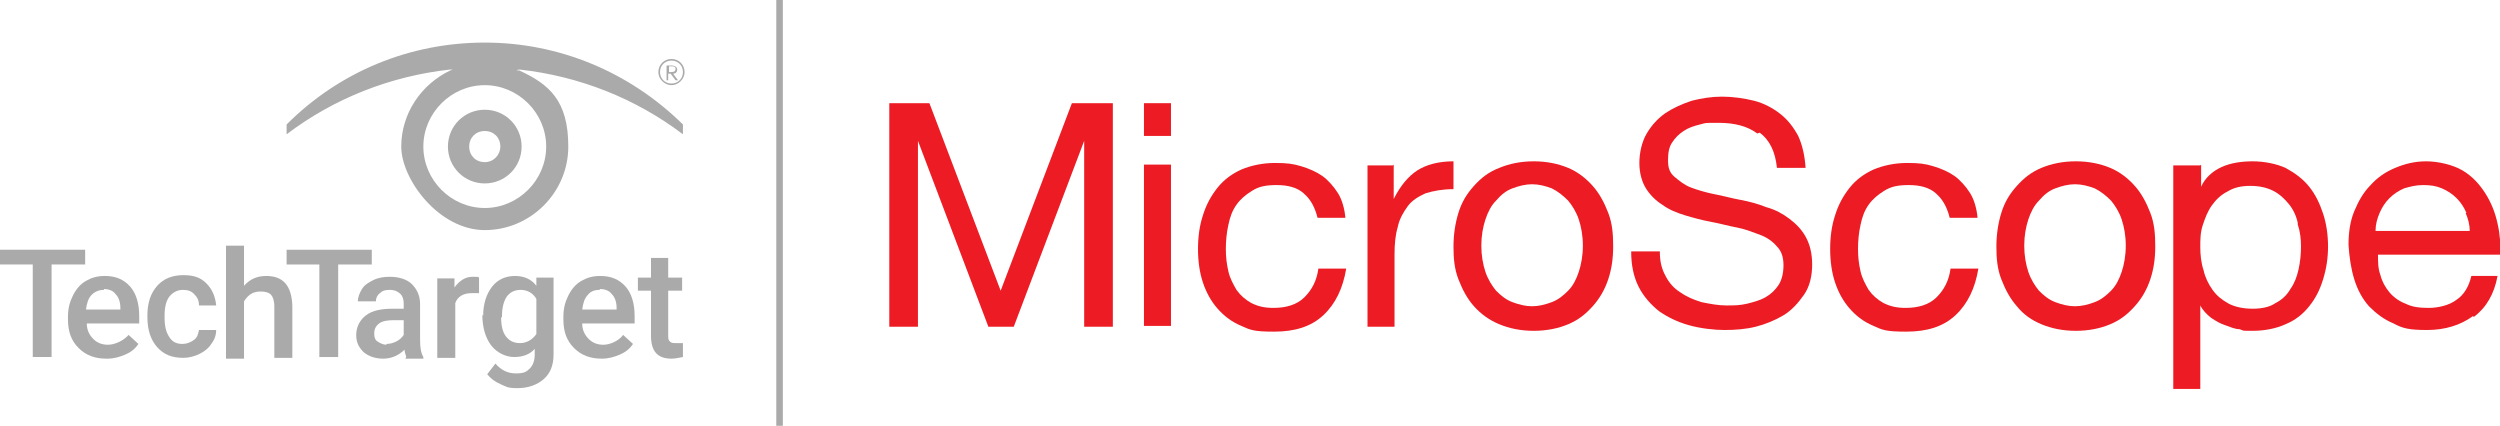 <?xml version="1.0" encoding="UTF-8"?>
<svg xmlns="http://www.w3.org/2000/svg" version="1.1" viewBox="0 0 305.3 52">
  <defs>
    <style>
      .cls-1 {
        fill: #aaa;
      }

      .cls-2 {
        fill: #ed1c24;
      }
    </style>
  </defs>
  <!-- Generator: Adobe Illustrator 28.7.1, SVG Export Plug-In . SVG Version: 1.2.0 Build 142)  -->
  <g>
    <g id="SearchUnifiedCommunications">
      <g>
        <rect class="cls-1" x="94.8" width=".8" height="52"/>
        <g>
          <g>
            <path class="cls-1" d="M10.4,32.3h-4.1v11.3h-2.3v-11.3H0v-1.8h10.4s0,1.8,0,1.8Z"/>
            <path class="cls-1" d="M13,43.8c-1.4,0-2.5-.4-3.4-1.3s-1.3-2-1.3-3.5v-.3c0-1,.2-1.8.6-2.6.4-.8.9-1.4,1.6-1.8s1.4-.6,2.3-.6c1.3,0,2.3.4,3.1,1.3.7.8,1.1,2,1.1,3.6v.9h-6.4c0,.8.3,1.4.8,1.9.5.5,1.1.7,1.8.7s1.8-.4,2.5-1.2l1.2,1.1c-.4.6-.9,1-1.6,1.3s-1.4.5-2.2.5h0ZM12.7,35.4c-.6,0-1.1.2-1.5.6-.4.4-.6,1-.7,1.8h4.2v-.2c0-.7-.2-1.3-.6-1.7-.3-.4-.8-.6-1.4-.6Z"/>
            <path class="cls-1" d="M22.3,42c.5,0,1-.2,1.4-.5s.5-.7.6-1.2h2.1c0,.6-.2,1.2-.6,1.7-.3.5-.8.9-1.4,1.2-.6.3-1.3.5-2,.5-1.4,0-2.4-.4-3.2-1.3-.8-.9-1.2-2.1-1.2-3.7v-.2c0-1.5.4-2.7,1.2-3.6.8-.9,1.9-1.3,3.2-1.3s2.1.3,2.8,1,1.1,1.6,1.2,2.7h-2.1c0-.6-.2-1-.6-1.4s-.8-.5-1.4-.5-1.2.3-1.6.8c-.4.5-.6,1.3-.6,2.3v.3c0,1.1.2,1.8.6,2.4s.9.8,1.6.8Z"/>
            <path class="cls-1" d="M29.8,34.9c.7-.8,1.6-1.2,2.7-1.2,2.1,0,3.1,1.2,3.2,3.6v6.4h-2.2v-6.3c0-.7-.2-1.2-.4-1.4-.3-.3-.7-.4-1.3-.4-.9,0-1.5.4-2,1.2v7h-2.2v-13.8h2.2s0,5.2,0,5.2Z"/>
            <path class="cls-1" d="M45.4,32.3h-4.1v11.3h-2.3v-11.3h-4v-1.8h10.4v1.8Z"/>
            <path class="cls-1" d="M49.6,43.6c0-.2-.2-.5-.2-.9-.7.7-1.6,1.1-2.6,1.1s-1.8-.3-2.4-.8c-.6-.6-.9-1.2-.9-2.1s.4-1.8,1.2-2.4c.8-.6,1.9-.8,3.3-.8h1.3v-.6c0-.5-.1-.9-.4-1.2s-.7-.5-1.3-.5-.9.1-1.2.4c-.3.2-.5.6-.5,1h-2.2c0-.5.2-1,.5-1.5s.8-.8,1.4-1.1c.6-.3,1.3-.4,2-.4,1.1,0,2.1.3,2.7.9s1,1.4,1,2.4v4.4c0,.9.1,1.6.4,2.1v.2h-2.2ZM47.2,42c.4,0,.8-.1,1.2-.3.4-.2.7-.5.9-.8v-1.8h-1.2c-.8,0-1.4.1-1.8.4s-.6.7-.6,1.2.1.8.4,1,.7.4,1.1.4h0Z"/>
            <path class="cls-1" d="M58.5,35.8c-.3,0-.6,0-.9,0-1,0-1.7.4-2,1.2v6.7h-2.2v-9.7h2.1v1.1c.6-.8,1.3-1.3,2.2-1.3s.6,0,.8.1c0,0,0,2,0,2Z"/>
            <path class="cls-1" d="M59,38.6c0-1.5.4-2.7,1.1-3.6.7-.9,1.7-1.3,2.8-1.3s2,.4,2.6,1.2v-1h2.1v9.4c0,1.3-.4,2.3-1.2,3-.8.7-1.9,1.1-3.2,1.1s-1.4-.2-2.1-.5c-.7-.3-1.2-.7-1.6-1.2l1-1.3c.7.8,1.5,1.2,2.5,1.2s1.3-.2,1.7-.6.6-1,.6-1.7v-.7c-.6.7-1.5,1-2.5,1s-2.1-.5-2.8-1.4-1.1-2.2-1.1-3.8h0ZM61.2,38.8c0,1,.2,1.8.6,2.3s.9.8,1.7.8,1.5-.4,2-1.1v-4.3c-.4-.7-1.1-1.1-1.9-1.1s-1.3.3-1.7.8c-.4.6-.6,1.4-.6,2.5Z"/>
            <path class="cls-1" d="M73.5,43.8c-1.4,0-2.5-.4-3.4-1.3s-1.3-2-1.3-3.5v-.3c0-1,.2-1.8.6-2.6.4-.8.9-1.4,1.6-1.8s1.4-.6,2.3-.6c1.3,0,2.3.4,3.1,1.3.7.8,1.1,2,1.1,3.6v.9h-6.4c0,.8.3,1.4.8,1.9s1.1.7,1.8.7,1.8-.4,2.4-1.2l1.2,1.1c-.4.6-.9,1-1.6,1.3-.7.3-1.4.5-2.2.5h0ZM73.2,35.4c-.6,0-1.1.2-1.4.6-.4.4-.6,1-.7,1.8h4.2v-.2c0-.7-.2-1.3-.6-1.7-.3-.4-.8-.6-1.4-.6Z"/>
            <path class="cls-1" d="M81.6,31.5v2.4h1.7v1.6h-1.7v5.4c0,.4,0,.6.2.8.2.2.4.2.8.2s.5,0,.8,0v1.7c-.5.1-1,.2-1.4.2-1.7,0-2.5-.9-2.5-2.8v-5.5h-1.6v-1.6h1.6v-2.4h2.2,0Z"/>
          </g>
          <path class="cls-1" d="M82,10.4c-.8,0-1.6-.7-1.6-1.6s.7-1.6,1.6-1.6,1.6.7,1.6,1.6-.8,1.6-1.6,1.6M82,7.4c-.8,0-1.4.6-1.4,1.4s.6,1.4,1.4,1.4,1.4-.6,1.4-1.4-.6-1.4-1.4-1.4M82.5,9.8l-.6-.8h-.3v.8h-.2v-1.8h.6c.4,0,.7.2.7.5s-.2.5-.5.5l.6.8s-.2,0-.2,0ZM82,8.1h-.3v.7h.3c.3,0,.5-.1.5-.4s-.3-.3-.5-.3"/>
          <g>
            <path class="cls-1" d="M83.4,16.4v-1.2c-6.5-6.4-15.1-10-24.2-10s-17.7,3.5-24.2,10v1.2c5.8-4.4,12.7-7.1,19.9-7.9h.4s-.3.1-.3.1c-3.6,1.7-6,5.3-6,9.3s4.6,10.2,10.2,10.2,10.2-4.6,10.2-10.2-2.3-7.6-6-9.3h-.3c0-.1.4-.1.4-.1,7.2.8,14.1,3.5,19.9,7.9h0ZM66.7,17.9c0,4.1-3.4,7.5-7.5,7.5s-7.5-3.4-7.5-7.5,3.4-7.5,7.5-7.5,7.5,3.4,7.5,7.5Z"/>
            <path class="cls-1" d="M54.7,17.9c0,2.5,2,4.5,4.5,4.5s4.5-2,4.5-4.5-2-4.5-4.5-4.5-4.5,2-4.5,4.5ZM61.1,17.9c0,1-.8,1.9-1.9,1.9s-1.9-.8-1.9-1.9.8-1.9,1.9-1.9,1.9.8,1.9,1.9Z"/>
          </g>
        </g>
        <g>
          <path class="cls-2" d="M113.5,12.6l8.7,22.9,8.7-22.9h5v27.3h-3.5v-22.7h0l-8.6,22.7h-3.1l-8.6-22.7h0v22.7h-3.5V12.6h5Z"/>
          <g>
            <path class="cls-2" d="M139.7,16.6v-4h3.3v4h-3.3ZM143,20.1v19.7h-3.3v-19.7h3.3Z"/>
            <path class="cls-2" d="M159.2,23.6c-.8-.7-1.9-1-3.3-1s-2.2.2-3,.7-1.4,1-1.9,1.7c-.5.7-.8,1.5-1,2.5-.2.9-.3,1.9-.3,2.9s.1,1.8.3,2.7c.2.9.6,1.6,1,2.3.5.7,1.1,1.2,1.8,1.6.8.4,1.6.6,2.7.6,1.6,0,2.9-.4,3.8-1.3s1.5-2,1.7-3.5h3.4c-.4,2.4-1.3,4.3-2.8,5.7s-3.5,2-6,2-2.9-.2-4-.7c-1.2-.5-2.1-1.2-2.9-2.1-.8-.9-1.4-2-1.8-3.2-.4-1.2-.6-2.6-.6-4.1s.2-2.9.6-4.1c.4-1.3,1-2.4,1.8-3.4s1.8-1.7,2.9-2.2c1.2-.5,2.6-.8,4.1-.8s2.2.1,3.2.4c1,.3,1.9.7,2.6,1.2s1.4,1.3,1.9,2.1c.5.8.8,1.9.9,3h-3.4c-.3-1.2-.8-2.2-1.6-2.9h0Z"/>
          </g>
          <path class="cls-2" d="M170.2,20.1v4.2h0c.8-1.6,1.8-2.8,2.9-3.5s2.6-1.1,4.4-1.1v3.4c-1.3,0-2.4.2-3.4.5-.9.4-1.7.9-2.2,1.6s-1,1.5-1.2,2.5c-.3,1-.4,2.1-.4,3.4v8.8h-3.3v-19.7h3.1Z"/>
          <path class="cls-2" d="M178.1,26c.4-1.3,1-2.3,1.9-3.3s1.8-1.7,3.1-2.2c1.2-.5,2.6-.8,4.2-.8s3,.3,4.2.8,2.2,1.3,3,2.2c.8.9,1.4,2,1.9,3.3s.6,2.6.6,4.1-.2,2.8-.6,4c-.4,1.2-1,2.3-1.9,3.3s-1.8,1.7-3,2.2-2.6.8-4.2.8-3-.3-4.2-.8c-1.2-.5-2.2-1.2-3.1-2.2-.8-.9-1.4-2-1.9-3.3s-.6-2.6-.6-4,.2-2.8.6-4.1ZM181.4,33.2c.3.9.8,1.7,1.3,2.3.6.6,1.2,1.1,2,1.4.8.3,1.6.5,2.4.5s1.6-.2,2.4-.5c.8-.3,1.4-.8,2-1.4s1-1.4,1.3-2.3.5-2,.5-3.2-.2-2.3-.5-3.2c-.3-.9-.8-1.7-1.3-2.3-.6-.6-1.2-1.1-2-1.5-.8-.3-1.6-.5-2.4-.5s-1.6.2-2.4.5c-.8.3-1.4.8-2,1.5-.6.6-1,1.4-1.3,2.3s-.5,2-.5,3.2.2,2.3.5,3.2Z"/>
          <path class="cls-2" d="M214.6,16.3c-1.2-.9-2.8-1.3-4.7-1.3s-1.5,0-2.3.2c-.8.2-1.4.4-2,.8-.6.4-1,.8-1.4,1.4s-.5,1.3-.5,2.2.2,1.5.8,2,1.2,1,2,1.3c.8.3,1.8.6,2.8.8,1.1.2,2.1.5,3.2.7,1.1.2,2.2.5,3.2.9,1.1.3,2,.8,2.8,1.4.8.6,1.5,1.3,2,2.2.5.9.8,2,.8,3.4s-.3,2.7-1,3.7c-.7,1-1.5,1.9-2.5,2.5s-2.2,1.1-3.4,1.4-2.5.4-3.8.4-3-.2-4.4-.6-2.6-1-3.6-1.7c-1-.8-1.9-1.8-2.5-3-.6-1.2-.9-2.6-.9-4.3h3.5c0,1.2.2,2.1.7,3,.4.8,1,1.5,1.8,2,.7.5,1.6.9,2.6,1.2,1,.2,2,.4,3,.4s1.6,0,2.5-.2c.8-.2,1.6-.4,2.3-.8s1.2-.9,1.6-1.5c.4-.6.6-1.5.6-2.4s-.2-1.7-.8-2.3c-.5-.6-1.2-1.1-2-1.4s-1.8-.7-2.8-.9c-1.1-.2-2.1-.5-3.2-.7-1.1-.2-2.2-.5-3.2-.8s-2-.7-2.8-1.3c-.8-.5-1.5-1.2-2-2-.5-.8-.8-1.9-.8-3.1s.3-2.6.9-3.6,1.3-1.8,2.3-2.5c.9-.6,2-1.1,3.2-1.5,1.2-.3,2.4-.5,3.7-.5s2.7.2,3.9.5c1.2.3,2.3.9,3.2,1.6.9.7,1.6,1.6,2.2,2.7.5,1.1.8,2.4.9,3.9h-3.5c-.2-2-.9-3.4-2.1-4.3h0Z"/>
          <path class="cls-2" d="M236.4,23.6c-.8-.7-1.9-1-3.3-1s-2.2.2-3,.7-1.4,1-1.9,1.7c-.5.7-.8,1.5-1,2.5-.2.9-.3,1.9-.3,2.9s.1,1.8.3,2.7c.2.9.6,1.6,1,2.3.5.7,1.1,1.2,1.8,1.6.8.4,1.6.6,2.7.6,1.6,0,2.9-.4,3.8-1.3s1.5-2,1.7-3.5h3.4c-.4,2.4-1.3,4.3-2.8,5.7s-3.5,2-6,2-2.9-.2-4-.7c-1.2-.5-2.1-1.2-2.9-2.1-.8-.9-1.4-2-1.8-3.2-.4-1.2-.6-2.6-.6-4.1s.2-2.9.6-4.1c.4-1.3,1-2.4,1.8-3.4.8-1,1.8-1.7,2.9-2.2,1.2-.5,2.6-.8,4.1-.8s2.2.1,3.2.4c1,.3,1.9.7,2.6,1.2s1.4,1.3,1.9,2.1.8,1.9.9,3h-3.4c-.3-1.2-.8-2.2-1.6-2.9h0Z"/>
          <path class="cls-2" d="M244.4,26c.4-1.3,1-2.3,1.9-3.3s1.8-1.7,3-2.2c1.2-.5,2.6-.8,4.2-.8s3,.3,4.2.8,2.2,1.3,3,2.2c.8.9,1.4,2,1.9,3.3s.6,2.6.6,4.1-.2,2.8-.6,4-1,2.3-1.9,3.3-1.8,1.7-3,2.2-2.6.8-4.2.8-3-.3-4.2-.8c-1.2-.5-2.2-1.2-3-2.2-.8-.9-1.4-2-1.9-3.3s-.6-2.6-.6-4,.2-2.8.6-4.1ZM247.7,33.2c.3.9.8,1.7,1.3,2.3.6.6,1.2,1.1,2,1.4.8.3,1.6.5,2.4.5s1.6-.2,2.4-.5,1.4-.8,2-1.4c.6-.6,1-1.4,1.3-2.3.3-.9.5-2,.5-3.2s-.2-2.3-.5-3.2-.8-1.7-1.3-2.3c-.6-.6-1.2-1.1-2-1.5-.8-.3-1.6-.5-2.4-.5s-1.6.2-2.4.5-1.4.8-2,1.5c-.6.6-1,1.4-1.3,2.3-.3.9-.5,2-.5,3.2s.2,2.3.5,3.2Z"/>
          <path class="cls-2" d="M268.8,20.1v2.7h0c.5-1.1,1.4-1.9,2.5-2.4s2.4-.7,3.8-.7,2.9.3,4,.8c1.1.6,2.1,1.3,2.9,2.3.8,1,1.3,2.1,1.7,3.3.4,1.2.6,2.6.6,4s-.2,2.7-.6,4-.9,2.3-1.7,3.3-1.7,1.7-2.9,2.2c-1.1.5-2.5.8-4,.8s-1,0-1.6-.2c-.6,0-1.2-.3-1.8-.5s-1.1-.5-1.7-.9c-.5-.4-1-.9-1.3-1.5h0v10.2h-3.3v-27.3h3.3,0ZM280.6,27.2c-.2-.9-.6-1.7-1.1-2.3s-1.1-1.2-1.9-1.6c-.8-.4-1.7-.6-2.8-.6s-2,.2-2.8.7c-.8.4-1.4,1-1.9,1.7-.5.7-.8,1.5-1.1,2.4s-.3,1.8-.3,2.7.1,1.9.4,2.8c.2.9.6,1.7,1.1,2.4s1.1,1.2,2,1.7c.8.4,1.8.6,2.9.6s2.1-.2,2.8-.7c.8-.4,1.4-1,1.8-1.7.5-.7.8-1.5,1-2.4.2-.9.3-1.9.3-2.8s-.1-1.8-.4-2.7h0Z"/>
          <path class="cls-2" d="M302,38.6c-1.5,1.1-3.4,1.7-5.6,1.7s-3-.2-4.1-.8c-1.2-.5-2.1-1.2-3-2.1-.8-.9-1.4-2-1.8-3.3-.4-1.3-.6-2.7-.7-4.2,0-1.5.2-2.9.7-4.1.5-1.2,1.1-2.3,2-3.2.8-.9,1.8-1.6,3-2.1s2.4-.8,3.8-.8,3.2.4,4.4,1.1,2.1,1.7,2.8,2.8c.7,1.1,1.2,2.3,1.5,3.7.3,1.3.4,2.6.3,3.8h-14.9c0,.9,0,1.7.3,2.5.2.8.6,1.5,1.1,2.1.5.6,1.2,1.1,2,1.4.8.4,1.7.5,2.8.5s2.5-.3,3.4-1c.9-.6,1.5-1.6,1.8-2.9h3.2c-.4,2.2-1.4,3.9-2.9,5h0ZM301.2,26c-.3-.7-.7-1.3-1.2-1.8s-1.1-.9-1.8-1.2-1.4-.4-2.3-.4-1.6.2-2.3.4c-.7.3-1.3.7-1.8,1.2-.5.5-.9,1.1-1.2,1.8-.3.7-.5,1.4-.5,2.2h11.5c0-.8-.2-1.5-.5-2.2h0Z"/>
        </g>
      </g>
    </g>
  </g>
</svg>